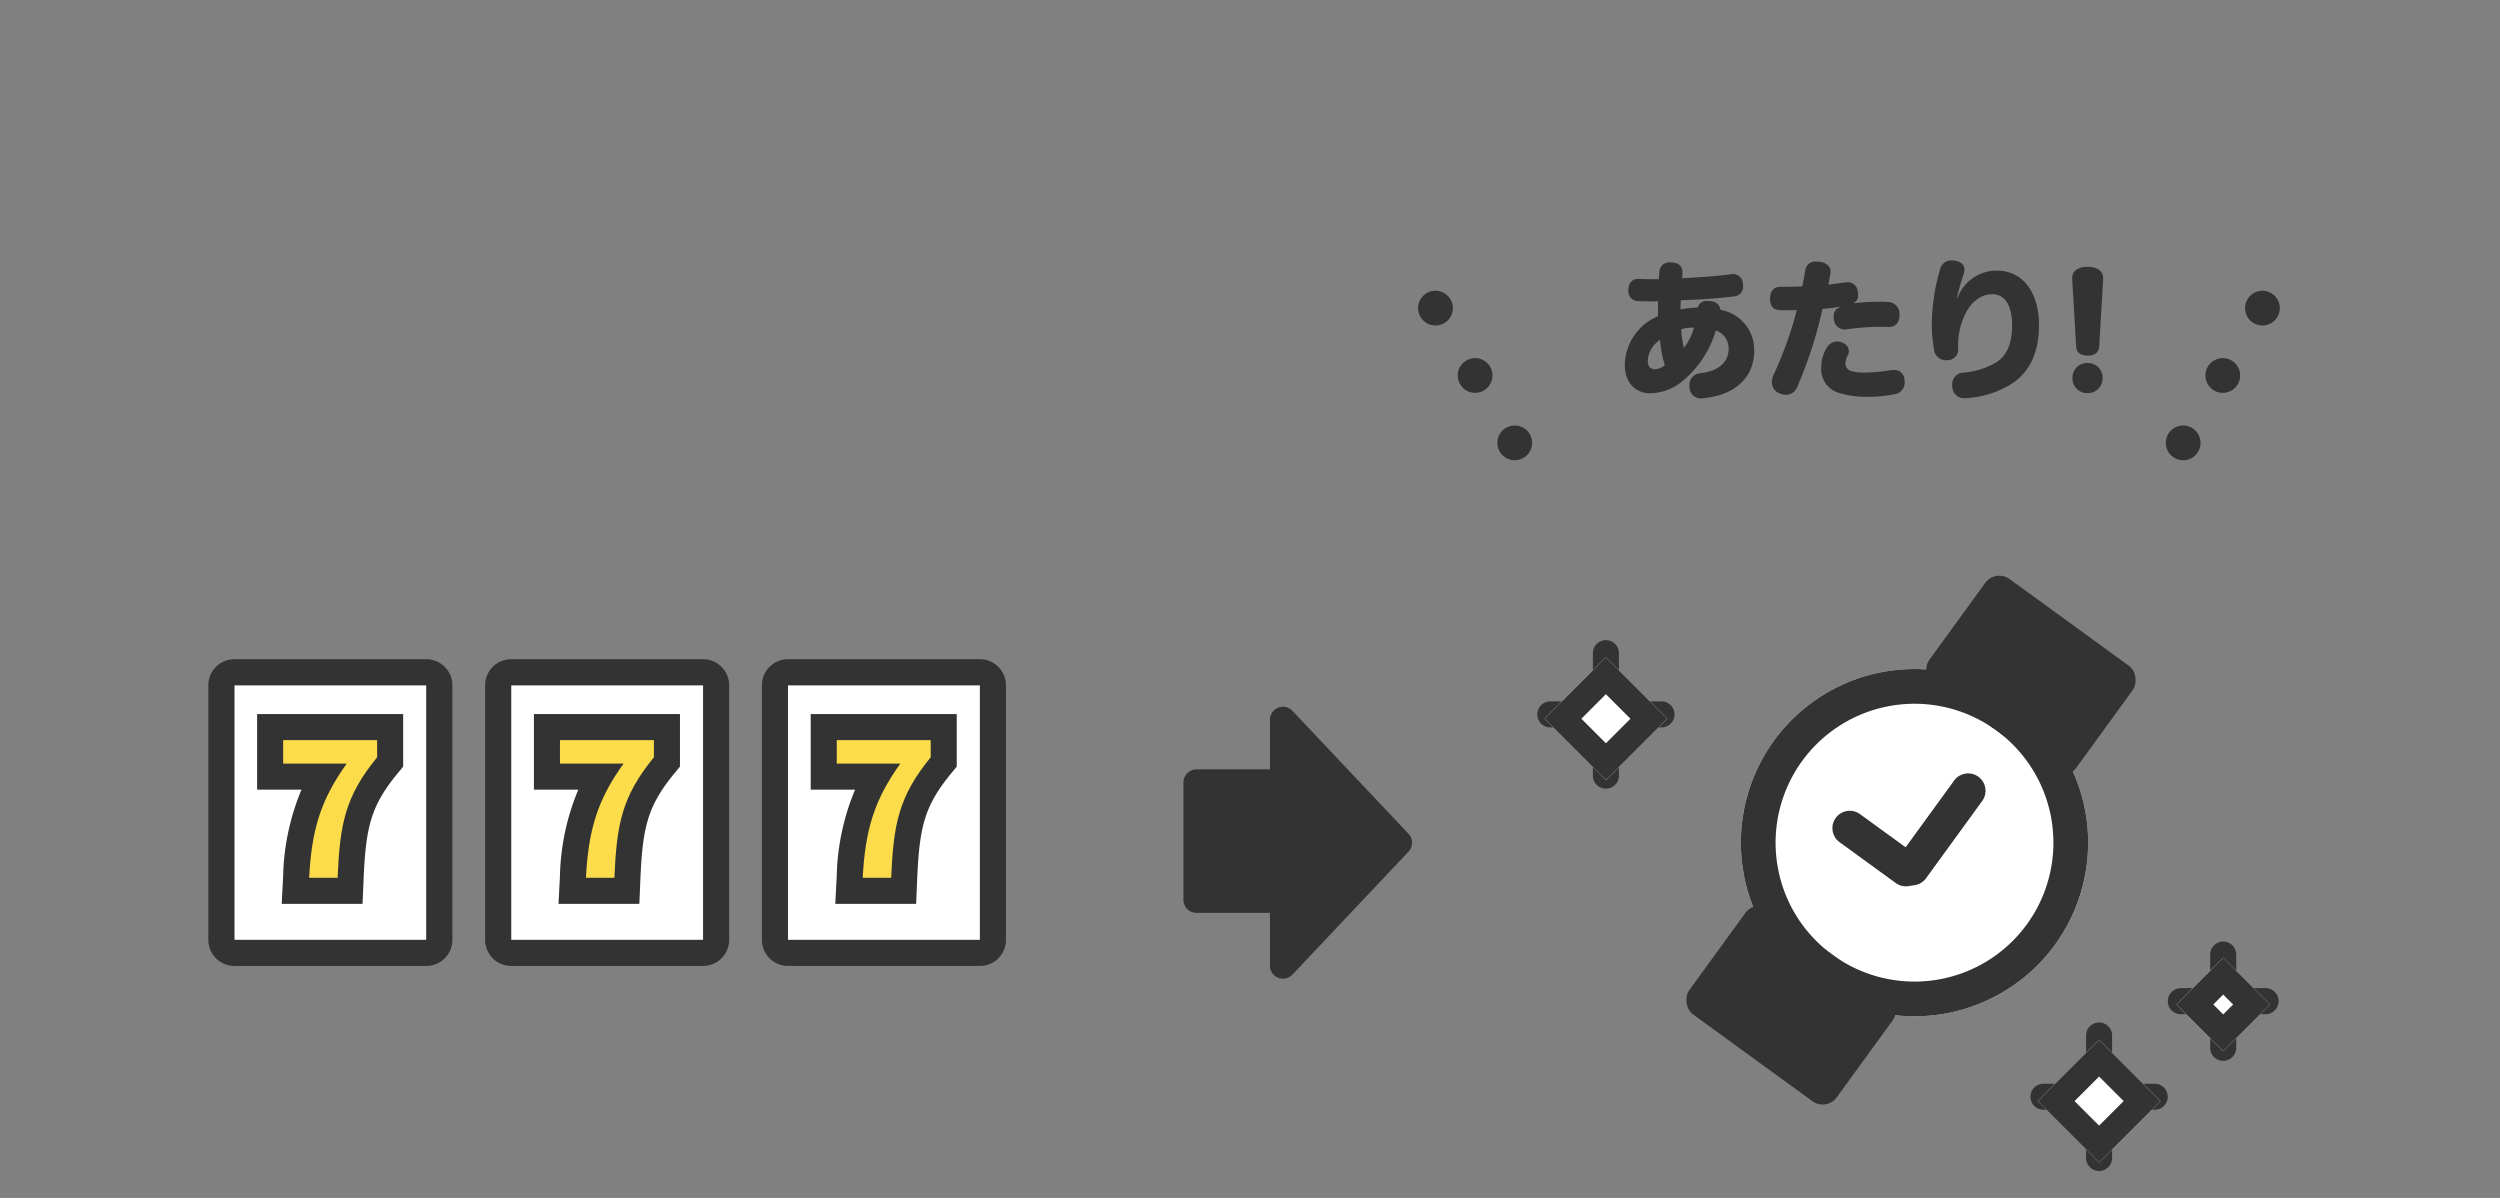 <svg xmlns="http://www.w3.org/2000/svg" xmlns:xlink="http://www.w3.org/1999/xlink" width="288" height="138" viewBox="0 0 288 138"><rect x="0" y="0" width="288" height="138" fill="#808080" stroke="none"/><defs><clipPath id="a"><rect width="288" height="138" transform="translate(553 2988)" fill="#fff" stroke="#707070" stroke-width="1"/></clipPath></defs><g transform="translate(-553 -2988)"><g clip-path="url(#a)"><g transform="translate(0 -0.208)"><path d="M9.965,7.213H0V20.746H9.965v7.579l13.37-14.163L9.965,0Z" transform="translate(690.833 3071.125)" fill="#333"/><path d="M9.965-1.5a1.5,1.5,0,0,1,1.091.47l13.37,14.163a1.5,1.5,0,0,1,0,2.059L11.056,29.355a1.5,1.5,0,0,1-2.591-1.03V22.246H0a1.5,1.5,0,0,1-1.5-1.5V7.213A1.5,1.5,0,0,1,0,5.713H8.465V0a1.5,1.5,0,0,1,.946-1.394A1.5,1.5,0,0,1,9.965-1.5ZM21.272,14.163,11.465,3.774V7.213a1.5,1.5,0,0,1-1.5,1.5H1.5V19.246H9.965a1.5,1.5,0,0,1,1.5,1.5v3.8Z" transform="translate(690.833 3071.125)" fill="#333"/><path d="M-18.8,1.36c3.553-.323,5.882-2.329,5.882-5.44A4.672,4.672,0,0,0-16.8-8.823a1.152,1.152,0,0,0-1.1-1,3.319,3.319,0,0,0-.391-.034,1.049,1.049,0,0,0-1.122.765,10.633,10.633,0,0,0-1.989.221c0-.323.017-.7.034-1.054,2.414-.085,4.386-.238,6.1-.442a1.114,1.114,0,0,0,1.071-1.207,1.462,1.462,0,0,0-.017-.272,1.129,1.129,0,0,0-1.139-1.1.969.969,0,0,0-.221.017c-1.666.221-3.519.357-5.644.459.017-.187.034-.391.034-.595v-.051c0-.663-.323-1.122-1.241-1.173h-.136a1.134,1.134,0,0,0-1.275,1.054,7,7,0,0,0-.051.867c-.238.017-.459.017-.7.017-.561,0-1.1-.017-1.632-.034-.731-.017-1.173.425-1.19,1.241v.051a1.138,1.138,0,0,0,1.241,1.258c.425.034.85.034,1.275.034.306,0,.612,0,.9-.017C-24-9.435-24-8.993-24-8.585v.493a6.222,6.222,0,0,0-3.825,5.576c0,2.142,1.309,3.3,2.873,3.3A5.926,5.926,0,0,0-21.369-.459,11.972,11.972,0,0,0-17.34-6.443a2.167,2.167,0,0,1,1.479,2.091c0,1.53-1.122,2.6-3.315,2.839A1.335,1.335,0,0,0-20.383-.085a.969.969,0,0,0,.017.221,1.3,1.3,0,0,0,1.377,1.241A.7.7,0,0,0-18.8,1.36Zm-4.42-3.808a1.833,1.833,0,0,1-1.207.459c-.391,0-.748-.306-.748-.9a3.012,3.012,0,0,1,1.411-2.465A14.8,14.8,0,0,0-23.222-2.448Zm3.366-4.335a6.884,6.884,0,0,1-1.156,2.346A9.447,9.447,0,0,1-21.318-6.6,5.737,5.737,0,0,1-19.856-6.783ZM3.281.884A1.322,1.322,0,0,0,4.42-.476a2.536,2.536,0,0,0-.034-.357A1.148,1.148,0,0,0,3.145-1.9a3.886,3.886,0,0,0-.425.034A16.977,16.977,0,0,1-.187-1.6a4.632,4.632,0,0,1-1.564-.187A.863.863,0,0,1-2.4-2.6a1.908,1.908,0,0,1,.221-.9.949.949,0,0,0,.17-.561,1.08,1.08,0,0,0-.7-.969,1.443,1.443,0,0,0-.646-.153,1.338,1.338,0,0,0-1.088.561,4.185,4.185,0,0,0-.748,2.38A2.836,2.836,0,0,0-3.009.782,10.119,10.119,0,0,0-.085,1.19,15.05,15.05,0,0,0,3.281.884ZM-1.428-9.639a.912.912,0,0,0,.476-.918,3.053,3.053,0,0,0-.034-.374A1.138,1.138,0,0,0-2.176-12c-.085,0-.2.017-.306.017-.68.1-1.275.187-1.887.255.085-.442.17-.9.238-1.36a.578.578,0,0,0,.017-.17c0-.544-.459-1-1.258-1.105a2.278,2.278,0,0,0-.34-.017,1.153,1.153,0,0,0-1.309.952c-.119.663-.221,1.309-.357,1.9-.748.034-1.768.051-2.5.051-.782,0-1.19.476-1.207,1.309-.017.952.391,1.326,1.088,1.377.238.017.527.017.833.017.408,0,.85,0,1.156-.017a43.632,43.632,0,0,1-2.686,7.48,2.035,2.035,0,0,0-.187.816,1.357,1.357,0,0,0,.8,1.258,1.935,1.935,0,0,0,.833.2A1.4,1.4,0,0,0-7.956.051,49.165,49.165,0,0,0-5.049-8.942,16.807,16.807,0,0,0-3.077-9.18l.017.051a1.078,1.078,0,0,0-.7,1.122,1.122,1.122,0,0,0,.017.238A1.278,1.278,0,0,0-2.482-6.562a.7.7,0,0,0,.187-.017,28.2,28.2,0,0,1,3.927-.289c.306,0,.612,0,.9.017H2.6c.816,0,1.224-.6,1.224-1.394A1.364,1.364,0,0,0,2.567-9.724c-.357-.017-.748-.034-1.156-.034a23.445,23.445,0,0,0-2.822.17Zm11.866-.578a24.579,24.579,0,0,1,.782-2.737,1.763,1.763,0,0,0,.085-.476c0-.595-.408-.969-1.173-1.071a1.649,1.649,0,0,0-.289-.017,1.331,1.331,0,0,0-1.36,1.071A23.439,23.439,0,0,0,7.548-7.5v.272A15.663,15.663,0,0,0,7.8-4.284,1.357,1.357,0,0,0,9.18-3.026h.136A1.22,1.22,0,0,0,10.574-4.42,8.323,8.323,0,0,1,11.2-7.905c.782-1.9,2.04-2.72,3.315-2.72,1.36,0,2.278,1.156,2.278,3.6,0,2.21-.68,3.5-1.819,4.25A8.872,8.872,0,0,1,11.237-1.6,1.347,1.347,0,0,0,9.894-.187a3.053,3.053,0,0,0,.034.374,1.309,1.309,0,0,0,1.479,1.156h.2A11.271,11.271,0,0,0,16.405-.1c2.108-1.207,3.485-3.383,3.485-6.987,0-3.842-1.938-6.256-4.845-6.256A4.788,4.788,0,0,0,10.506-10.2ZM25.483-2.7A1.679,1.679,0,0,0,23.749-.969,1.679,1.679,0,0,0,25.483.765,1.679,1.679,0,0,0,27.217-.969,1.679,1.679,0,0,0,25.483-2.7ZM24.174-4.59c.034.629.442,1.037,1.326,1.037.85,0,1.292-.408,1.326-1.037l.459-7.8v-.085c0-.8-.663-1.309-1.785-1.309-1.139,0-1.785.51-1.785,1.309v.085Z" transform="translate(768 3032.727)" fill="#333"/><path d="M10,19a2,2,0,0,1-1.726-.986l0,0a2,2,0,1,1,3.448-2.028l0,0A2,2,0,0,1,10,19ZM5.436,11.238a2,2,0,0,1-1.726-.986l0,0A2,2,0,1,1,7.155,8.219l0,0a2,2,0,0,1-1.722,3.014ZM.87,3.476A2,2,0,0,1-.856,2.49l0,0A2,2,0,0,1,2.589.457l0,0A2,2,0,0,1,.87,3.476Z" transform="translate(717.5 3022.227)" fill="#333"/><path d="M0,19a1.991,1.991,0,0,1-1.012-.276,2,2,0,0,1-.71-2.738l0,0a2,2,0,1,1,3.448,2.028l0,0A2,2,0,0,1,0,19Zm4.566-7.762A2,2,0,0,1,2.842,8.224l0,0a2,2,0,1,1,3.448,2.028l0,0A2,2,0,0,1,4.564,11.238ZM9.13,3.476A2,2,0,0,1,7.408.462l0,0a2,2,0,1,1,3.448,2.028l0,0A2,2,0,0,1,9.13,3.476Z" transform="translate(804.5 3022.227)" fill="#333"/><g transform="translate(437 -260.994)"><path d="M12.813,1.5H0A1.5,1.5,0,0,1-1.5,0,1.5,1.5,0,0,1,0-1.5H12.813a1.5,1.5,0,0,1,1.5,1.5A1.5,1.5,0,0,1,12.813,1.5Z" transform="translate(294.594 3331.5)" fill="#333"/><path d="M14.107,1.5H0A1.5,1.5,0,0,1-1.5,0,1.5,1.5,0,0,1,0-1.5H14.107a1.5,1.5,0,0,1,1.5,1.5A1.5,1.5,0,0,1,14.107,1.5Z" transform="translate(301 3324.447) rotate(90)" fill="#333"/><rect width="10" height="10" transform="translate(301 3324.929) rotate(45)" fill="#fff"/><path d="M3,3V7H7V3H3M0,0H10V10H0Z" transform="translate(301 3324.929) rotate(45)" fill="#333"/></g><g transform="translate(493.815 -216.948)"><path d="M12.813,1.5H0A1.5,1.5,0,0,1-1.5,0,1.5,1.5,0,0,1,0-1.5H12.813a1.5,1.5,0,0,1,1.5,1.5A1.5,1.5,0,0,1,12.813,1.5Z" transform="translate(294.594 3331.5)" fill="#333"/><path d="M14.107,1.5H0A1.5,1.5,0,0,1-1.5,0,1.5,1.5,0,0,1,0-1.5H14.107a1.5,1.5,0,0,1,1.5,1.5A1.5,1.5,0,0,1,14.107,1.5Z" transform="translate(301 3324.447) rotate(90)" fill="#333"/><rect width="10" height="10" transform="translate(301 3324.929) rotate(45)" fill="#fff"/><path d="M3,3V7H7V3H3M0,0H10V10H0Z" transform="translate(301 3324.929) rotate(45)" fill="#333"/></g><g transform="translate(509.801 -226.274)"><path d="M9.758,1.5H0A1.5,1.5,0,0,1-1.5,0,1.5,1.5,0,0,1,0-1.5H9.758a1.5,1.5,0,0,1,1.5,1.5A1.5,1.5,0,0,1,9.758,1.5Z" transform="translate(294.435 3329.818)" fill="#333"/><path d="M10.743,1.5H0A1.5,1.5,0,0,1-1.5,0,1.5,1.5,0,0,1,0-1.5H10.743a1.5,1.5,0,0,1,1.5,1.5A1.5,1.5,0,0,1,10.743,1.5Z" transform="translate(299.314 3324.447) rotate(90)" fill="#333"/><rect width="7.616" height="7.616" transform="translate(299.314 3324.814) rotate(45)" fill="#fff"/><path d="M3,3V4.616H4.616V3H3M0,0H7.616V7.616H0Z" transform="translate(299.314 3324.814) rotate(45)" fill="#333"/></g><g transform="matrix(-0.809, -0.588, 0.588, -0.809, 771.503, 3122.123)"><ellipse cx="20" cy="20" rx="20" ry="20" transform="translate(0 11)" fill="#fff"/><path d="M20,4A16,16,0,0,0,8.686,31.314,16,16,0,0,0,31.314,8.686,15.9,15.9,0,0,0,20,4m0-4A20,20,0,1,1,0,20,20,20,0,0,1,20,0Z" transform="translate(0 11)" fill="#333"/><rect width="21" height="15" rx="2" transform="translate(10 47)" fill="#333"/><rect width="21" height="15" rx="2" transform="translate(10 0)" fill="#333"/><path d="M0,13a2,2,0,0,1-2-2V0A2,2,0,0,1,0-2,2,2,0,0,1,2,0V11A2,2,0,0,1,0,13Z" transform="translate(18.515 28.47)" fill="#333"/><path d="M0,2A2,2,0,0,1-2,0,2,2,0,0,1,0-2H8a2,2,0,0,1,2,2A2,2,0,0,1,8,2Z" transform="translate(19.015 27.97)" fill="#333"/></g><g transform="translate(0 -29.67)"><g transform="translate(1 4)"><path d="M0,0H22.113V29.333H0Z" transform="translate(579 3092.82)" fill="#fff"/><path d="M0,0V29.333H22.113V0H0M0-3H22.113a3,3,0,0,1,3,3V29.333a3,3,0,0,1-3,3H0a3,3,0,0,1-3-3V0A3,3,0,0,1,0-3Z" transform="translate(579 3092.82)" fill="#333"/><g transform="translate(584.423 3089)"><path d="M-2.387,0H.891c.264-6.182.858-9.372,4.554-13.882v-1.98H-5.379v2.706H1.947C-1.089-8.932-2.1-5.478-2.387,0Z" transform="translate(5.577 26)" fill="#fff"/><path d="M3.766,3H-5.548l.165-3.156a27.279,27.279,0,0,1,2.117-10H-8.379v-8.706H8.445v6.052l-.68.829C4.71-8.252,4.142-5.807,3.888.128Z" transform="translate(5.577 26)" fill="#333"/><path d="M-2.387,0H.891c.264-6.182.858-9.372,4.554-13.882v-1.98H-5.379v2.706H1.947C-1.089-8.932-2.1-5.478-2.387,0Z" transform="translate(5.577 26)" fill="#fcdc4a"/></g></g><g transform="translate(32.887 4)"><path d="M0,0H22.113V29.333H0Z" transform="translate(579 3092.82)" fill="#fff"/><path d="M0,0V29.333H22.113V0H0M0-3H22.113a3,3,0,0,1,3,3V29.333a3,3,0,0,1-3,3H0a3,3,0,0,1-3-3V0A3,3,0,0,1,0-3Z" transform="translate(579 3092.82)" fill="#333"/><g transform="translate(584.423 3089)"><path d="M-2.387,0H.891c.264-6.182.858-9.372,4.554-13.882v-1.98H-5.379v2.706H1.947C-1.089-8.932-2.1-5.478-2.387,0Z" transform="translate(5.577 26)" fill="#fff"/><path d="M3.766,3H-5.548l.165-3.156a27.279,27.279,0,0,1,2.117-10H-8.379v-8.706H8.445v6.052l-.68.829C4.71-8.252,4.142-5.807,3.888.128Z" transform="translate(5.577 26)" fill="#333"/><path d="M-2.387,0H.891c.264-6.182.858-9.372,4.554-13.882v-1.98H-5.379v2.706H1.947C-1.089-8.932-2.1-5.478-2.387,0Z" transform="translate(5.577 26)" fill="#fcdc4a"/></g></g><g transform="translate(64.773 4)"><path d="M0,0H22.113V29.333H0Z" transform="translate(579 3092.82)" fill="#fff"/><path d="M0,0V29.333H22.113V0H0M0-3H22.113a3,3,0,0,1,3,3V29.333a3,3,0,0,1-3,3H0a3,3,0,0,1-3-3V0A3,3,0,0,1,0-3Z" transform="translate(579 3092.82)" fill="#333"/><g transform="translate(584.423 3089)"><path d="M-2.387,0H.891c.264-6.182.858-9.372,4.554-13.882v-1.98H-5.379v2.706H1.947C-1.089-8.932-2.1-5.478-2.387,0Z" transform="translate(5.577 26)" fill="#fff"/><path d="M3.766,3H-5.548l.165-3.156a27.279,27.279,0,0,1,2.117-10H-8.379v-8.706H8.445v6.052l-.68.829C4.71-8.252,4.142-5.807,3.888.128Z" transform="translate(5.577 26)" fill="#333"/><path d="M-2.387,0H.891c.264-6.182.858-9.372,4.554-13.882v-1.98H-5.379v2.706H1.947C-1.089-8.932-2.1-5.478-2.387,0Z" transform="translate(5.577 26)" fill="#fcdc4a"/></g></g></g></g></g></g></svg>